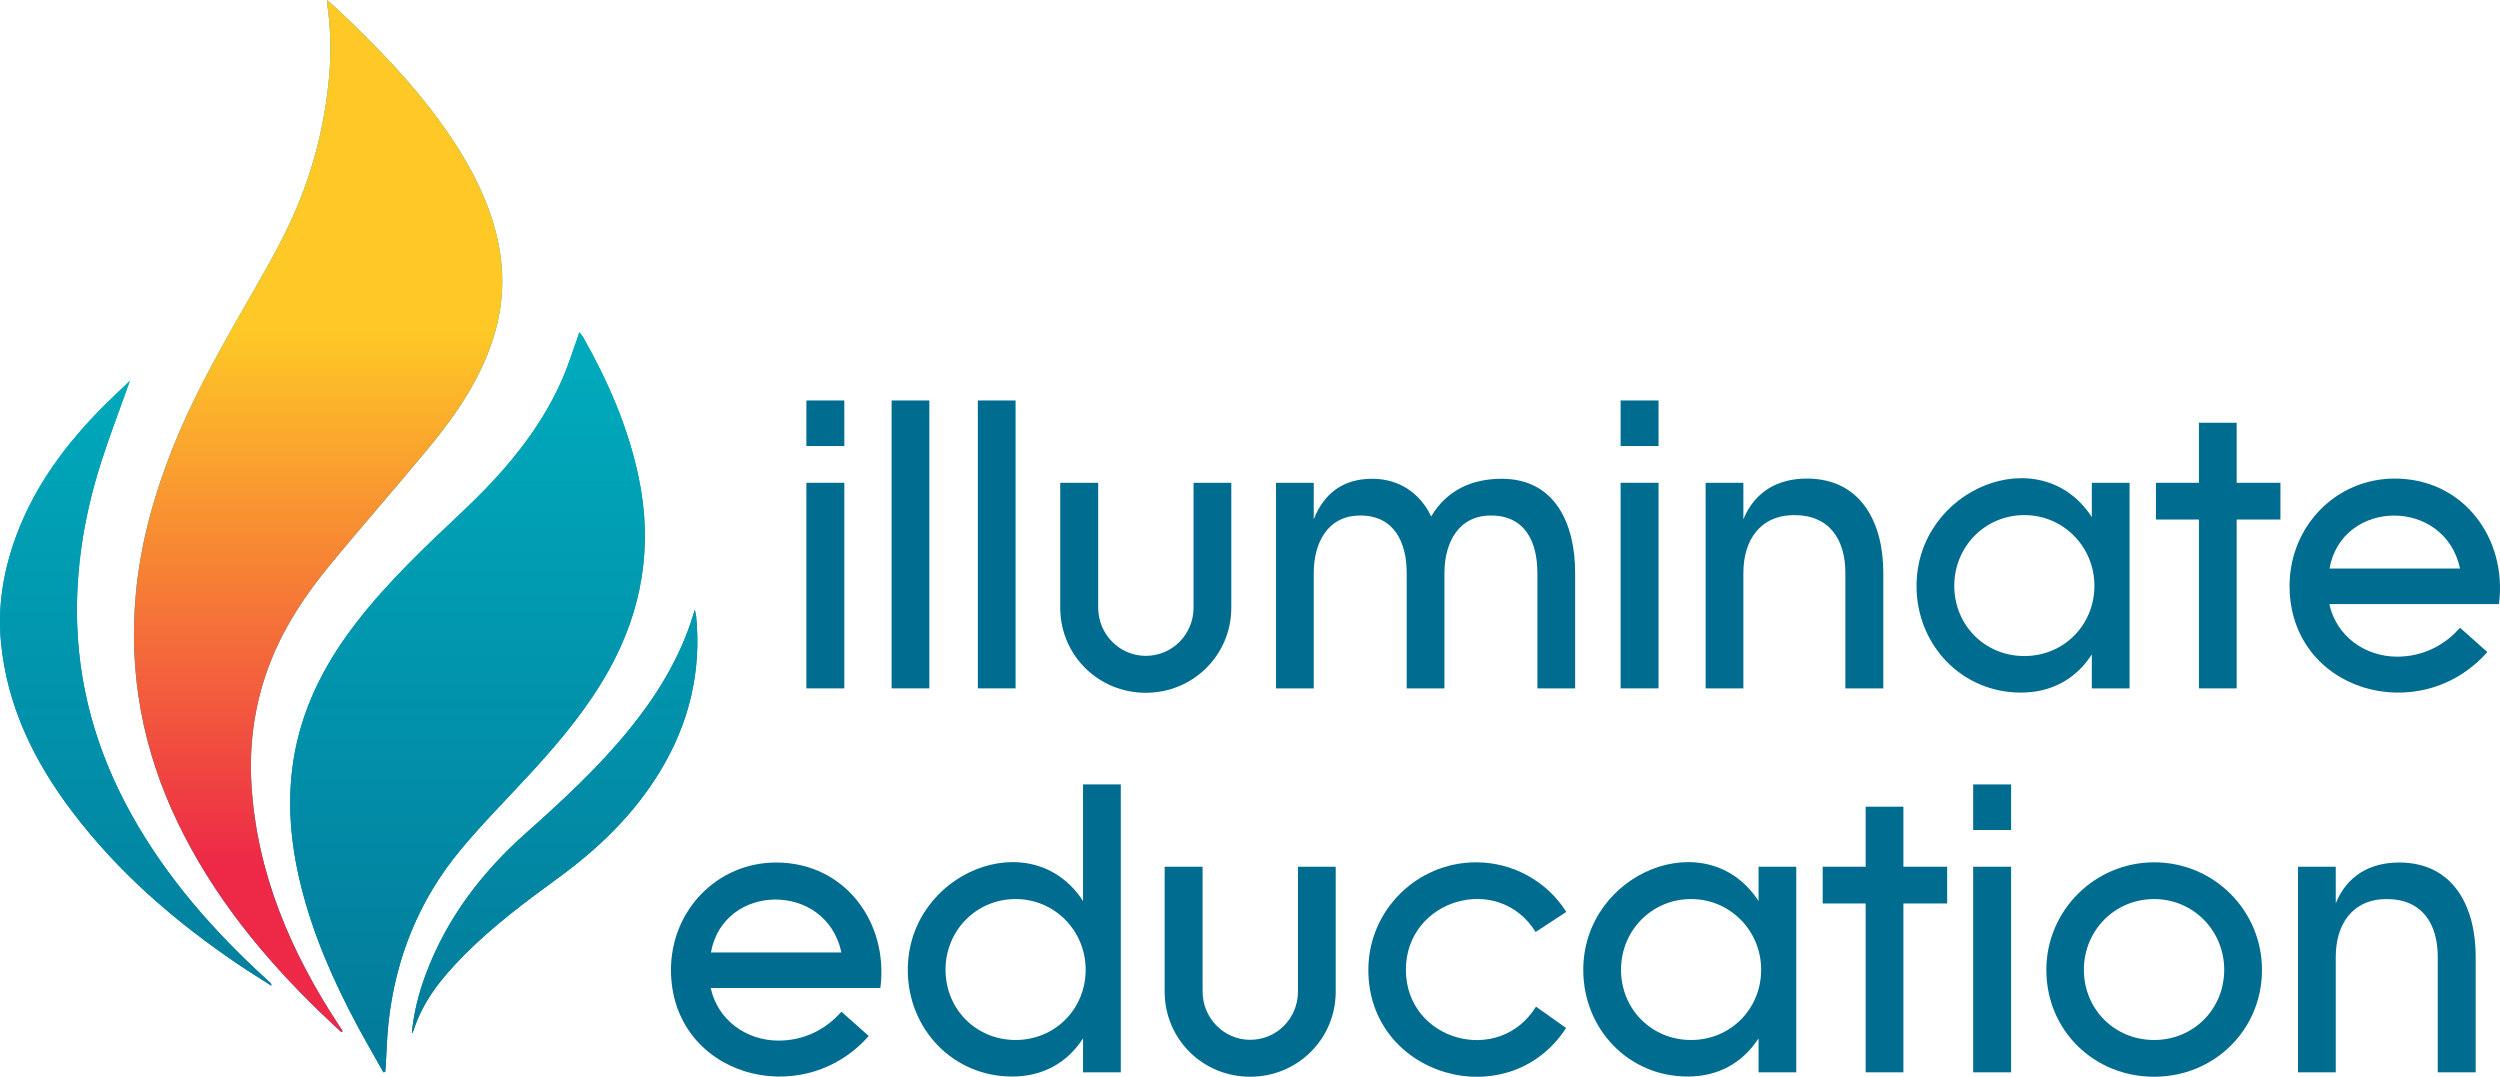 <svg xmlns="http://www.w3.org/2000/svg" xmlns:xlink="http://www.w3.org/1999/xlink" id="Layer_1" viewBox="0 0 579.507 249.6"><defs><style>.cls-1{fill:url(#linear-gradient);}.cls-2{fill:#006c90;}.cls-3{fill:url(#linear-gradient-3);}.cls-4{fill:url(#linear-gradient-4);}.cls-5{fill:url(#linear-gradient-2);}.cls-6{fill:url(#linear-gradient-5);}</style><linearGradient id="linear-gradient" x1="80.829" y1="241.807" x2="80.829" y2="86.264" gradientTransform="matrix(1, 0, 0, 1, 0, 0)" gradientUnits="userSpaceOnUse"><stop offset="0" stop-color="#037b9b"></stop><stop offset="1" stop-color="#00a9bb"></stop></linearGradient><linearGradient id="linear-gradient-2" x1="108.376" y1="241.807" x2="108.376" y2="86.264" xlink:href="#linear-gradient"></linearGradient><linearGradient id="linear-gradient-3" x1="31.458" y1="241.807" x2="31.458" y2="86.264" xlink:href="#linear-gradient"></linearGradient><linearGradient id="linear-gradient-4" x1="128.56" y1="241.807" x2="128.56" y2="86.264" xlink:href="#linear-gradient"></linearGradient><linearGradient id="linear-gradient-5" x1="73.74" y1="243.444" x2="73.74" y2="2.014" gradientTransform="matrix(1, 0, 0, 1, 0, 0)" gradientUnits="userSpaceOnUse"><stop offset=".177" stop-color="#ed2947"></stop><stop offset=".693" stop-color="#fec926"></stop></linearGradient></defs><g><g><path class="cls-1" d="M75.811,0c.049,.698,.053,1.028,.097,1.352,.716,5.316,.869,10.633,.412,15.992-1.043,12.244-4.165,23.956-9.435,35.001-3.315,6.947-7.277,13.593-11.1,20.287-5.854,10.251-11.554,20.57-15.902,31.577-4.245,10.748-7.309,21.794-8.387,33.333-1.736,18.587,1.597,36.261,9.676,53.061,8.156,16.962,19.828,31.286,33.285,44.264,1.54,1.486,3.12,2.931,4.681,4.395l.298-.244c-.317-.479-.636-.956-.951-1.436-11.11-16.965-18.948-35.125-20.194-55.661-.607-10.011,.858-19.714,4.618-29.042,3.24-8.04,8.032-15.155,13.481-21.796,7.547-9.198,15.434-18.116,23.012-27.289,6.385-7.728,11.996-15.959,15.031-25.679,2.728-8.738,2.603-17.451-.02-26.19-2.587-8.618-7.018-16.268-12.246-23.491-6.857-9.475-14.991-17.806-23.448-25.835-.86-.817-1.769-1.583-2.908-2.597Zm13.071,248.565l.412-.1c.037-.379,.086-.758,.109-1.138,.207-3.37,.276-6.755,.635-10.109,1.611-15.033,7.057-28.565,16.704-40.198,5.369-6.474,11.369-12.422,17.041-18.646,6.499-7.132,12.624-14.549,17.346-23.028,7.826-14.053,10.227-28.92,6.915-44.705-2.429-11.578-7.085-22.255-12.881-32.487-.184-.326-.459-.6-.878-1.137-.234,.717-.369,1.177-.533,1.627-1.139,3.123-2.121,6.316-3.457,9.354-5.278,12.002-13.665,21.681-23.085,30.58-8.505,8.035-17.039,16.045-24.271,25.308-7.082,9.071-12.41,18.967-14.579,30.389-1.994,10.504-1.131,20.87,1.436,31.167,2.8,11.235,7.407,21.742,12.826,31.918,2.011,3.776,4.169,7.472,6.26,11.205ZM30.121,88.265c-2.24,2.152-4.266,4.021-6.208,5.975-8.544,8.596-15.696,18.145-20.01,29.601-3.045,8.087-4.502,16.432-3.674,25.071,1.416,14.775,7.673,27.55,16.504,39.215,10.683,14.111,23.873,25.511,38.456,35.387,2.483,1.682,5.04,3.255,7.727,4.983-.068-.363-.053-.481-.105-.532-.287-.283-.589-.55-.887-.822-12.337-11.244-23.272-23.65-31.438-38.304-8.204-14.722-12.663-30.466-12.649-47.399,.01-11.753,2.046-23.184,5.62-34.334,1.982-6.184,4.321-12.255,6.663-18.84ZM95.461,239.586c.121-.203,.287-.392,.356-.612,2.188-6.947,6.639-12.381,11.644-17.449,6.728-6.813,14.373-12.508,22.077-18.133,9.251-6.755,17.368-14.598,23.377-24.452,6.785-11.127,9.736-23.152,8.449-36.165-.035-.355-.149-.703-.311-1.442-.395,1.267-.644,2.132-.934,2.984-3.145,9.246-8.228,17.368-14.36,24.9-7.133,8.762-15.409,16.391-23.812,23.867-10.281,9.147-18.392,19.755-23.233,32.725-1.658,4.442-2.841,9-3.251,13.777Z"></path><path class="cls-5" d="M88.882,248.565c-2.091-3.733-4.249-7.429-6.26-11.205-5.419-10.176-10.026-20.683-12.826-31.918-2.566-10.298-3.43-20.664-1.436-31.167,2.169-11.421,7.497-21.318,14.579-30.389,7.232-9.263,15.766-17.273,24.271-25.308,9.42-8.899,17.808-18.578,23.085-30.58,1.335-3.037,2.317-6.23,3.457-9.354,.164-.45,.299-.91,.533-1.627,.419,.537,.694,.811,.878,1.137,5.796,10.233,10.452,20.91,12.881,32.487,3.312,15.784,.911,30.651-6.915,44.705-4.722,8.479-10.847,15.896-17.346,23.028-5.672,6.225-11.672,12.173-17.041,18.646-9.647,11.633-15.094,25.165-16.704,40.198-.359,3.354-.429,6.739-.635,10.109-.023,.38-.072,.759-.109,1.138l-.412,.1Z"></path><path class="cls-3" d="M30.121,88.265c-2.343,6.585-4.681,12.656-6.663,18.84-3.574,11.15-5.61,22.581-5.62,34.334-.014,16.932,4.445,32.677,12.649,47.399,8.166,14.654,19.101,27.06,31.438,38.304,.298,.272,.6,.539,.887,.822,.052,.051,.037,.169,.105,.532-2.687-1.729-5.243-3.302-7.727-4.983-14.583-9.876-27.773-21.276-38.456-35.387C7.903,176.461,1.645,163.687,.229,148.911c-.828-8.639,.629-16.984,3.674-25.071,4.314-11.456,11.465-21.005,20.01-29.601,1.942-1.953,3.967-3.823,6.208-5.975Z"></path><path class="cls-4" d="M95.461,239.586c.41-4.776,1.593-9.335,3.251-13.777,4.841-12.97,12.952-23.578,23.233-32.725,8.403-7.476,16.679-15.105,23.812-23.867,6.132-7.532,11.215-15.654,14.36-24.9,.29-.852,.539-1.717,.934-2.984,.162,.739,.276,1.087,.311,1.442,1.288,13.013-1.663,25.038-8.449,36.165-6.009,9.854-14.126,17.698-23.377,24.452-7.704,5.625-15.349,11.32-22.077,18.133-5.005,5.068-9.455,10.502-11.644,17.449-.069,.22-.235,.408-.356,.612Z"></path></g><path class="cls-6" d="M75.811,0c1.139,1.015,2.047,1.781,2.908,2.597,8.458,8.029,16.591,16.36,23.448,25.835,5.227,7.223,9.659,14.873,12.246,23.491,2.623,8.739,2.748,17.452,.02,26.19-3.035,9.72-8.646,17.951-15.031,25.679-7.579,9.172-15.465,18.091-23.012,27.289-5.449,6.641-10.241,13.756-13.481,21.796-3.76,9.328-5.225,19.031-4.618,29.042,1.246,20.536,9.084,38.696,20.194,55.661,.315,.48,.634,.958,.951,1.436l-.298,.244c-1.561-1.464-3.141-2.909-4.681-4.395-13.457-12.978-25.129-27.302-33.285-44.264-8.078-16.8-11.412-34.474-9.676-53.061,1.078-11.539,4.142-22.584,8.387-33.333,4.347-11.008,10.047-21.326,15.902-31.577,3.823-6.694,7.785-13.341,11.1-20.287,5.27-11.045,8.392-22.758,9.435-35.001,.457-5.358,.304-10.676-.412-15.992-.044-.324-.048-.654-.097-1.352Z"></path></g><g><path class="cls-2" d="M186.923,92.83h8.796v10.565h-8.796v-10.565Zm0,19.081h8.796v47.656h-8.796v-47.656Z"></path><path class="cls-2" d="M206.678,92.83h8.749v66.737h-8.749V92.83Z"></path><path class="cls-2" d="M226.666,92.83h8.749v66.737h-8.749V92.83Z"></path><path class="cls-2" d="M254.565,140.858c0,6.097,4.887,11.17,11.03,11.17,6.189,0,11.076-5.026,11.076-11.17v-28.947h8.749v28.947c0,10.983-8.843,19.732-19.826,19.732s-19.826-8.702-19.826-19.732v-28.947h8.796v28.947Z"></path><path class="cls-2" d="M304.526,120.381c2.373-6.097,6.934-9.401,13.543-9.401,6.143,0,11.076,3.211,13.682,8.749,3.584-6.096,9.448-8.749,16.336-8.749,12.565,0,17.033,10.704,17.033,21.734v26.853h-8.749v-26.76c0-7.121-2.793-13.31-10.751-13.31-7.679,0-10.797,6.469-10.797,13.357v26.713h-8.75v-26.76c0-7.074-2.885-13.31-10.75-13.31-7.679,0-10.797,6.469-10.797,13.357v26.713h-8.75v-47.656h8.75v8.47Z"></path><path class="cls-2" d="M375.66,92.83h8.796v10.565h-8.796v-10.565Zm0,19.081h8.796v47.656h-8.796v-47.656Z"></path><path class="cls-2" d="M404.118,120.381c2.606-6.376,7.911-9.448,14.706-9.448,12.705,0,17.731,10.425,17.731,21.781v26.853h-8.796v-26.76c0-7.632-3.583-13.403-11.82-13.403-8.005,0-11.821,5.911-11.821,13.403v26.76h-8.749v-47.656h8.749v8.47Z"></path><path class="cls-2" d="M468.459,160.544c-13.775,0-24.2-11.076-24.2-24.712,0-22.618,28.808-34.253,40.629-15.963v-7.958h8.749v47.656h-8.749v-7.865c-3.769,5.817-9.494,8.843-16.429,8.843Zm.791-8.471c9.122,0,16.242-7.167,16.242-16.289,0-9.028-7.167-16.382-16.242-16.382-9.121,0-16.242,7.307-16.242,16.382,0,9.122,7.074,16.289,16.242,16.289Z"></path><path class="cls-2" d="M499.756,111.911h9.96v-13.915h8.749v13.915h10.146v8.517h-10.146v39.14h-8.749v-39.14h-9.96v-8.517Z"></path><path class="cls-2" d="M530.728,135.785c0-13.636,10.61-24.852,24.387-24.852,15.916,0,26.108,13.869,24.153,29.087h-39.325c1.629,7.446,8.237,12.193,15.73,12.193,5.724,0,10.797-2.42,14.566-6.701l6.329,5.631c-15.637,17.731-45.841,9.168-45.841-15.358Zm39.512-4.002c-3.537-16.521-27.365-16.195-30.251,0h30.251Z"></path><path class="cls-2" d="M155.533,224.786c0-13.637,10.611-24.852,24.386-24.852,15.916,0,26.109,13.869,24.154,29.087h-39.326c1.628,7.446,8.237,12.193,15.73,12.193,5.725,0,10.797-2.42,14.567-6.701l6.329,5.631c-15.637,17.731-45.841,9.168-45.841-15.357Zm39.512-4.003c-3.537-16.521-27.365-16.195-30.25,0h30.25Z"></path><path class="cls-2" d="M234.626,249.544c-13.775,0-24.2-11.076-24.2-24.713,0-22.618,28.808-34.253,40.628-15.963v-27.039h8.749v66.737h-8.749v-7.865c-3.769,5.817-9.494,8.843-16.428,8.843Zm.791-8.471c9.122,0,16.242-7.167,16.242-16.288,0-9.029-7.167-16.382-16.242-16.382-9.122,0-16.242,7.307-16.242,16.382,0,9.121,7.074,16.288,16.242,16.288Z"></path><path class="cls-2" d="M278.769,229.858c0,6.097,4.886,11.17,11.029,11.17,6.19,0,11.076-5.026,11.076-11.17v-28.947h8.75v28.947c0,10.983-8.843,19.732-19.826,19.732s-19.826-8.702-19.826-19.732v-28.947h8.796v28.947Z"></path><path class="cls-2" d="M355.953,216.036c-8.562-13.868-30.064-7.632-30.064,8.75,0,16.521,21.594,22.432,30.157,8.562l6.981,4.934c-13.264,20.523-45.841,11.402-45.841-13.45,0-13.775,11.216-24.944,24.991-24.944,8.424,0,16.382,4.328,20.896,11.495l-7.121,4.653Z"></path><path class="cls-2" d="M391.206,249.544c-13.775,0-24.2-11.076-24.2-24.713,0-22.618,28.808-34.253,40.629-15.963v-7.958h8.749v47.656h-8.749v-7.865c-3.769,5.817-9.494,8.843-16.429,8.843Zm.791-8.471c9.122,0,16.242-7.167,16.242-16.288,0-9.029-7.167-16.382-16.242-16.382-9.121,0-16.242,7.307-16.242,16.382,0,9.121,7.074,16.288,16.242,16.288Z"></path><path class="cls-2" d="M422.504,200.911h9.96v-13.915h8.749v13.915h10.146v8.517h-10.146v39.14h-8.749v-39.14h-9.96v-8.517Z"></path><path class="cls-2" d="M457.384,181.83h8.796v10.565h-8.796v-10.565Zm0,19.081h8.796v47.656h-8.796v-47.656Z"></path><path class="cls-2" d="M474.348,224.832c0-13.775,11.216-24.944,24.991-24.944,13.822,0,24.992,11.122,24.992,24.944,0,13.962-11.123,24.759-24.992,24.759-13.962,0-24.991-10.75-24.991-24.759Zm24.991,16.242c9.122,0,16.242-7.167,16.242-16.288,0-9.029-7.167-16.382-16.242-16.382-9.121,0-16.288,7.26-16.288,16.382,0,9.168,7.12,16.288,16.288,16.288Z"></path><path class="cls-2" d="M541.434,209.38c2.606-6.375,7.911-9.447,14.706-9.447,12.705,0,17.731,10.425,17.731,21.78v26.854h-8.796v-26.76c0-7.633-3.583-13.403-11.82-13.403-8.005,0-11.821,5.91-11.821,13.403v26.76h-8.749v-47.656h8.749v8.47Z"></path></g></svg>